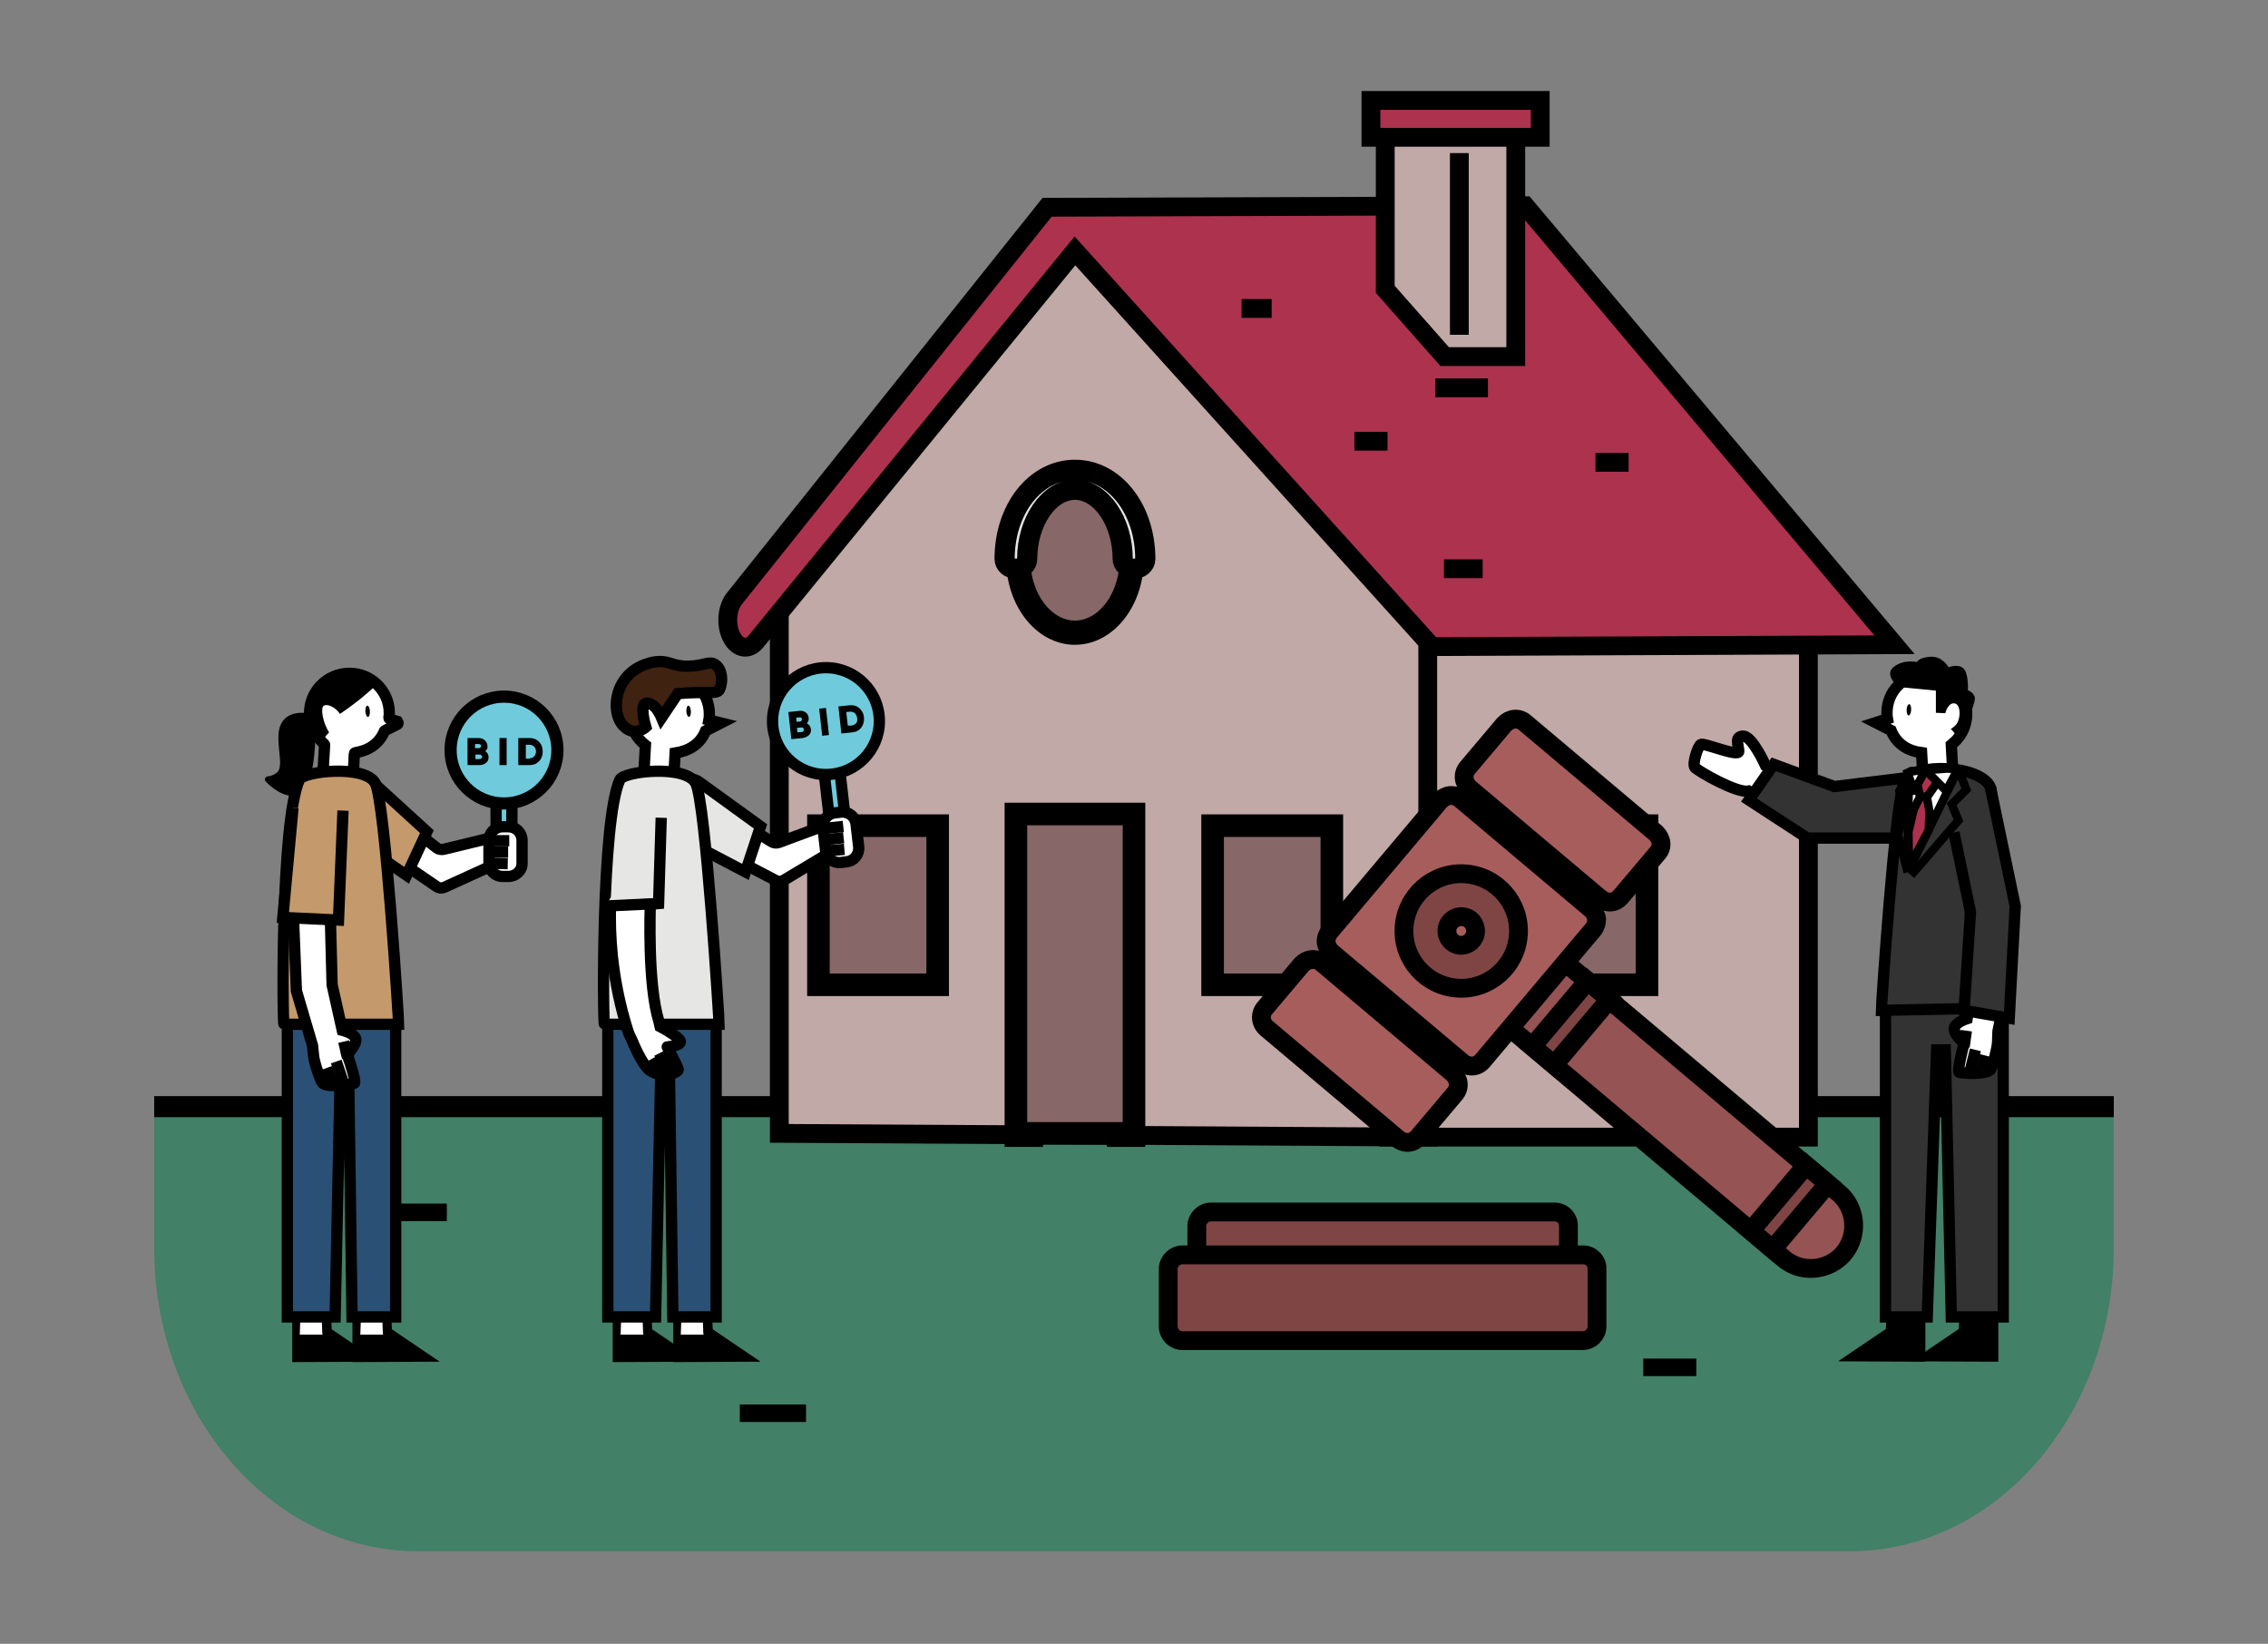 <?xml version="1.0" encoding="UTF-8"?>
<!-- Generator: Adobe Illustrator 26.0.1, SVG Export Plug-In . SVG Version: 6.00 Build 0) -->
<svg xmlns="http://www.w3.org/2000/svg" xmlns:xlink="http://www.w3.org/1999/xlink" version="1.1" id="Layer_1" x="0px" y="0px" viewBox="0 0 603 437" style="enable-background:new 0 0 603 437;" xml:space="preserve"><rect x="0" y="0" width="603" height="437" fill="#808080" stroke="none"/> <style type="text/css"> .st0{fill:#428067;} .st1{fill:none;stroke:#000000;stroke-width:5.594;stroke-miterlimit:10;} .st2{fill:none;stroke:#000000;stroke-width:4.661;stroke-miterlimit:10;} .st3{fill:#C1A9A7;stroke:#000000;stroke-width:5;stroke-miterlimit:10;} .st4{fill:#AD324E;stroke:#000000;stroke-width:5;stroke-miterlimit:10;} .st5{fill:none;stroke:#000000;stroke-width:5;stroke-miterlimit:10;} .st6{fill:#876767;stroke:#000000;stroke-width:6.44;stroke-miterlimit:10;} .st7{fill:#E6E6E5;stroke:#000000;stroke-width:5.367;stroke-miterlimit:10;} .st8{fill:#876767;stroke:#000000;stroke-width:6;stroke-miterlimit:10;} .st9{fill:#7F4545;stroke:#000000;stroke-width:5;stroke-miterlimit:10;} .st10{fill:#965353;stroke:#000000;stroke-width:5;stroke-miterlimit:10;} .st11{fill:#A85D5D;stroke:#000000;stroke-width:5;stroke-miterlimit:10;} .st12{fill:#FFFFFF;stroke:#000000;stroke-width:3;stroke-miterlimit:10;} .st13{fill:#333333;stroke:#000000;stroke-width:3;stroke-miterlimit:10;} .st14{fill:#6FCBDC;stroke:#000000;stroke-width:3;stroke-miterlimit:10;} .st15{fill:#B2B3B3;stroke:#000000;stroke-width:3;stroke-miterlimit:10;} .st16{fill:#E6E6E5;stroke:#000000;stroke-width:3;stroke-miterlimit:10;} .st17{fill:#402211;stroke:#000000;stroke-width:3;stroke-miterlimit:10;} .st18{fill:#FFFFFF;} .st19{fill:#2A5075;stroke:#000000;stroke-width:3;stroke-miterlimit:10;} .st20{fill:none;stroke:#000000;stroke-width:3;stroke-miterlimit:10;} .st21{fill:#FFFFFF;stroke:#000000;stroke-width:2.235;stroke-miterlimit:10;} .st22{fill:#AD324E;stroke:#000000;stroke-width:2.235;stroke-miterlimit:10;} .st23{fill:none;stroke:#000000;stroke-width:2.235;stroke-miterlimit:10;} .st24{fill:#C49A6C;stroke:#000000;stroke-width:3;stroke-miterlimit:10;} .st25{fill:#6FCBDC;stroke:#000000;stroke-width:3.235;stroke-miterlimit:10;} </style> <g> <g> <path class="st0" d="M491.9,412.4H111.1c-38.7,0-70.1-36.1-70.1-80.6v-37.6h3.6H562v37.6C562,376.3,530.6,412.4,491.9,412.4z"></path> <g> <line class="st1" x1="370.5" y1="294.2" x2="41" y2="294.2"></line> <line class="st1" x1="562" y1="294.2" x2="392.1" y2="294.2"></line> <line class="st2" x1="196.7" y1="375.7" x2="214.3" y2="375.7"></line> <line class="st2" x1="376.4" y1="328.8" x2="393.9" y2="328.8"></line> <line class="st2" x1="436.9" y1="363.5" x2="451" y2="363.5"></line> <line class="st2" x1="106.4" y1="322.3" x2="118.8" y2="322.3"></line> </g> </g> <g> <g> <g> <g> <g> <rect x="369.3" y="148.8" class="st3" width="111.5" height="153.5"></rect> </g> </g> <g> <g> <polygon class="st3" points="286.4,63.7 295.1,63.7 379.6,148.8 379.6,302.3 207.2,301.3 207.2,148.8 "></polygon> </g> </g> <g> <g> <path class="st4" d="M380.7,171.9L285.8,66.7L201,170.5c-1.9,2.4-4.8,2-6.4-1l0,0c-1.7-3.1-1.4-7.7,0.6-10.3l83.2-104.1 l127.1-0.4l98.2,116.7L380.7,171.9z"></path> <g> <line class="st5" x1="433" y1="122.9" x2="424.2" y2="122.9"></line> <line class="st5" x1="368.9" y1="117.3" x2="360.1" y2="117.3"></line> <line class="st5" x1="395.6" y1="103.1" x2="381.6" y2="103.1"></line> <line class="st5" x1="394.2" y1="151.2" x2="383.9" y2="151.2"></line> <line class="st5" x1="338.1" y1="82" x2="330.1" y2="82"></line> </g> </g> </g> <g> <path class="st6" d="M285.8,129c-8.3,0-15.1,8.8-15.1,19.6c0,10.8,6.8,19.6,15.1,19.6c8.3,0,15.1-8.8,15.1-19.6 C300.9,137.8,294.1,129,285.8,129z"></path> <g> <path class="st7" d="M301.5,151.2c-1.7,0-3-1.2-3-2.6c0-10-5.8-18.4-12.7-18.4c-6.9,0-12.7,8.4-12.7,18.4c0,1.5-1.4,2.6-3,2.6 c-1.7,0-3-1.2-3-2.6c0-13.3,8.2-23.7,18.7-23.7c10.5,0,18.7,10.4,18.7,23.7C304.5,150.1,303.1,151.2,301.5,151.2z"></path> </g> </g> <g> <polygon class="st3" points="368.3,76.9 384.1,94.8 403,94.8 403,31.6 368.3,32.6 "></polygon> </g> <g> <g> <polygon class="st8" points="270.1,301.9 274.3,301.9 274.3,301.3 297.3,301.3 297.3,301.9 301.5,301.9 301.5,216.4 270.1,216.4 "></polygon> <rect x="217.6" y="219.5" class="st8" width="31.7" height="42.3"></rect> <rect x="322.4" y="219.5" class="st8" width="31.7" height="42.3"></rect> <rect x="406.2" y="219.5" class="st8" width="31.7" height="42.3"></rect> </g> </g> <rect x="364.5" y="26.7" class="st4" width="45" height="9.8"></rect> <line class="st3" x1="388" y1="40.7" x2="388" y2="89"></line> </g> </g> <g> <path class="st9" d="M413.3,322.2H322c-2.1,0-3.8,1.7-3.8,3.8v11.4c0,2.1,1.7,3.8,3.8,3.8h91.2c2.1,0,3.8-1.7,3.8-3.8V326 C417.1,323.9,415.4,322.2,413.3,322.2z"></path> <path class="st10" d="M480.8,337.2L480.8,337.2c-2.5-0.1-4.8-1.1-6.7-2.7l-75.6-63.7c-1.6-1.4-1.8-3.8-0.5-5.4l9.8-11.6 c0.6-0.8,1.6-1.3,2.6-1.3c1-0.1,2,0.2,2.8,0.9l75.6,63.7c4.8,4,5.4,11.3,1.4,16.1C487.9,335.9,484.4,337.4,480.8,337.2z"></path> <g> <path class="st9" d="M426.8,230.1L426.8,230.1l-27.6-23.3c-1.6-1.4-4-1.1-5.4,0.5c-1.1,1.3-1.2,3.1-0.3,4.4 c-0.1,0.3-0.4,0.9-1.2,1.8s-1.2,1.3-1.5,1.4c-1.5-0.6-3.2-0.2-4.3,1.1c-1.4,1.6-1.2,4,0.5,5.4c0,0,0,0,0,0l27.6,23.3 c0,0,0,0,0,0c0.6,0.5,1.4,0.8,2.2,0.9c0,0,0.1,0,0.1,0c2,0.1,3.8-1.5,3.9-3.6c0.1-0.8-0.2-1.6-0.6-2.2c0.1-0.3,0.4-0.9,1.2-1.8 c0.7-0.9,1.3-1.3,1.5-1.4c1.5,0.6,3.2,0.2,4.3-1.1C428.6,233.8,428.4,231.4,426.8,230.1z M391.9,215.5L391.9,215.5 c-0.1-0.1-0.1-0.1-0.2-0.2C391.8,215.4,391.8,215.5,391.9,215.5z M421.9,235.9c0.1,0.1,0.1,0.1,0.2,0.1 C422,236,422,235.9,421.9,235.9z"></path> <path class="st9" d="M390.1,273.7C390.1,273.7,390.1,273.7,390.1,273.7l-27.6-23.3c0,0,0,0,0,0c-1.6-1.4-4-1.1-5.4,0.5 c-1.1,1.3-1.2,3.1-0.3,4.4c-0.1,0.3-0.4,0.9-1.2,1.8c-0.7,0.9-1.3,1.3-1.5,1.4c-1.5-0.6-3.2-0.2-4.3,1.1c-1.4,1.6-1.1,4,0.5,5.4 c0,0,0,0,0,0l27.6,23.3c0,0,0,0,0,0c0.7,0.5,1.4,0.8,2.2,0.9c0,0,0.1,0,0.1,0c2.1,0.1,3.8-1.5,3.9-3.6c0.1-0.8-0.2-1.6-0.6-2.2 c0.1-0.3,0.4-0.9,1.2-1.8c0.7-0.9,1.3-1.3,1.5-1.4c1.5,0.6,3.2,0.2,4.3-1.1C391.9,277.4,391.7,275,390.1,273.7z M355.1,259.1 L355.1,259.1c-0.1-0.1-0.1-0.1-0.2-0.1C355,259,355.1,259.1,355.1,259.1z M385.2,279.5L385.2,279.5c0.1,0.1,0.1,0.1,0.2,0.2 C385.3,279.6,385.2,279.5,385.2,279.5z"></path> <polygon class="st9" points="413.2,283.1 427.9,265.7 422.1,260.8 407.4,278.2 "></polygon> <polygon class="st9" points="471.3,332.1 486,314.7 480.2,309.8 465.5,327.2 "></polygon> </g> <path class="st11" d="M424.5,244.4c-0.1-1-0.6-1.9-1.3-2.6l-34.9-29.4c-0.8-0.7-1.8-1-2.8-0.9c-1,0.1-1.9,0.6-2.6,1.3l-29.4,34.9 c-0.6,0.8-1,1.8-0.9,2.8c0.1,1,0.6,1.9,1.3,2.6l34.9,29.4c0.6,0.5,1.4,0.8,2.2,0.9c1.2,0.1,2.3-0.4,3.1-1.3l29.4-34.9 C424.2,246.4,424.5,245.4,424.5,244.4z"></path> <path class="st9" d="M389.4,232.3c-8.4-0.5-15.6,5.9-16.1,14.3c-0.5,8.4,5.9,15.6,14.3,16.1c8.4,0.5,15.6-5.9,16.1-14.3 C404.2,240,397.8,232.8,389.4,232.3z"></path> <g> <path class="st11" d="M392.3,247.7c-0.1,2.1-1.9,3.7-4,3.6c-2.1-0.1-3.7-1.9-3.6-4c0.1-2.1,1.9-3.7,4-3.6 C390.9,243.8,392.4,245.6,392.3,247.7z"></path> <path class="st11" d="M441.6,224.1c-0.1-1-0.6-1.9-1.3-2.6l-34.9-29.4c-0.8-0.7-1.8-1-2.8-0.9c-1,0.1-1.9,0.6-2.6,1.3l-9.8,11.6 c-0.7,0.8-1,1.8-0.9,2.8c0.1,1,0.6,1.9,1.3,2.6l34.9,29.4c0.7,0.5,1.4,0.8,2.2,0.9c1.2,0.1,2.3-0.4,3.1-1.3l9.8-11.6 C441.4,226.1,441.7,225.1,441.6,224.1z"></path> <path class="st11" d="M386.4,285.4L351.5,256c-0.8-0.7-1.8-1-2.8-0.9c-1,0.1-1.9,0.6-2.6,1.3l-9.8,11.6c-1.4,1.6-1.2,4,0.5,5.4 l34.9,29.4c0.6,0.5,1.4,0.8,2.2,0.9c1.2,0.1,2.3-0.4,3.1-1.3l9.8-11.6c0.7-0.8,1-1.8,0.9-2.8C387.6,287,387.1,286.1,386.4,285.4 z"></path> </g> <path class="st9" d="M420.9,333.6H314.4c-2.1,0-3.8,1.7-3.8,3.8v15.2c0,2.1,1.7,3.8,3.8,3.8h106.4c2.1,0,3.8-1.7,3.8-3.8v-15.2 C424.7,335.3,423,333.6,420.9,333.6z"></path> </g> <g> <g> <path class="st12" d="M502.7,210.5h-18.6l-14.7-7c0,0-3.5-7.8-5.9-7.8s-1.3,2.3-1.2,4s-9.3-2.3-10.1-1.8 c-0.8,0.5-2.3,5.1-1.6,6.1c0.8,1,11.3,7,14.3,6.3l16.9,10l20.1,1"></path> <polyline class="st13" points="517.9,205.4 487.7,209.1 471.6,203.2 465,212.7 480.5,222.8 519.5,222.8 "></polyline> <g> <rect x="219.9" y="201.8" transform="matrix(0.994 -0.113 0.113 0.994 -22.633 26.485)" class="st14" width="4.2" height="21.6"></rect> <path class="st12" d="M198.6,219.7l6.6,4.1c0.5,0.3,1.2,0.4,1.8,0.2l12.4-4.6c1.1-0.4,2.3,0.2,2.7,1.3l0.9,2.7 c0.3,0.9-0.1,1.9-0.9,2.4l-13.7,8.2c-0.6,0.4-1.4,0.4-2.1,0.1l-10.5-5.5"></path> <g> <path class="st12" d="M225.1,229.1l-1.6,0.2c-2,0.2-3.8-1.2-4-3.2l-0.7-6c-0.2-2,1.2-3.8,3.2-4l1.6-0.2c2-0.2,3.8,1.2,4,3.2 l0.7,6C228.5,227.1,227.1,228.9,225.1,229.1z"></path> <g> <line class="st15" x1="219.6" y1="220.2" x2="224.2" y2="219.7"></line> <line class="st15" x1="219.9" y1="226.2" x2="224.5" y2="225.8"></line> <line class="st15" x1="219.7" y1="223.2" x2="224.3" y2="222.7"></line> </g> </g> <path class="st16" d="M179.6,208.6L179.6,208.6c1.6-1.8,4.3-2.1,6.3-0.7l16.3,11.8l-4,12.1l-12.6-6.6L179.6,208.6z"></path> <circle class="st14" cx="219.6" cy="191.7" r="14.2"></circle> </g> <path d="M507.4,182.1h-3.2c0,0-3.3-2.9-0.6-4.9c2.7-2,6.1-1.2,6.1-1.2s0.2-1.1,3.4-1.4c3.3-0.3,5,2.8,5,2.8s2.3-1,3.8,0.2 c1.6,1.3,1.3,5.9,1.3,5.9s1.3,0.4,1.8,1.7c0.5,1.3-2.1,6.7-2.1,6.7L507.4,182.1z"></path> <path class="st12" d="M522.9,189.7c0,2.4-0.8,4.7-2.2,6.4c-0.5,0.7-1.2,1.3-1.9,1.9l0.5,9.2l-8,0l-0.4-7.1 c-3.8-0.5-6.7-2.4-8.1-5.9l-4.1-2.1l3.1-1c-0.1-0.5-0.1-1.1-0.1-1.6c0-2.8,1.1-5.4,2.9-7.2c1.9-2,4.7-3.3,7.7-3.3 C518.1,179.1,522.9,183.9,522.9,189.7z"></path> <ellipse transform="matrix(5.423405e-02 -0.999 0.999 5.423405e-02 291.195 685.344)" cx="507.4" cy="189" rx="1.5" ry="0.6"></ellipse> <g> <g> <polygon points="511.9,360.8 530.1,360.8 530.1,354.8 530.1,345.8 522.2,345.8 521.8,354 520.7,354.8 "></polygon> <path d="M508.1,361.9l21,0.1l2.2,0v-7.2l0-5.6v-1.8l0-2.8l-10.2,0l-0.1,2.8l0,0.9l0,0.9l-0.2,4.1L508.1,361.9z M528.9,354.8 v4.8l-13.2,0l7-4.8l0.2-0.1l0.2-5.4l0-0.9l0-0.9l0-0.5l5.6,0v2.2L528.9,354.8z"></path> </g> <polygon points="511.9,360.8 530.1,360.8 530.1,354.8 520.7,354.8 "></polygon> </g> <g> <g> <polygon points="492.5,360.8 510.6,360.8 510.6,354.8 510.6,345.8 502.7,345.8 502.4,354 501.2,354.8 "></polygon> <path d="M488.7,361.9l21,0.1l2.2,0v-7.2l0-5.6v-1.8l0-2.8l-10.2,0l-0.1,2.8l0,0.9l0,0.9l-0.2,4.1L488.7,361.9z M509.5,354.8 v4.8l-13.2,0l7-4.8l0.2-0.1l0.2-5.4l0-0.9l0-0.9l0-0.5l5.6,0v2.2L509.5,354.8z"></path> </g> <polygon points="492.5,360.8 510.6,360.8 510.6,354.8 501.2,354.8 "></polygon> </g> <polygon class="st13" points="501.3,267 501.3,275.6 501.3,279.1 501.3,350.1 512.4,350.1 514.9,279.1 517.2,279.1 518.8,350.1 532.6,350.1 532.6,279.1 532.6,275.6 532.6,267 "></polygon> <path class="st13" d="M500.2,268.6c0-0.9,3.6-56.1,6.2-61c2.5-4.9,20.2-4.3,22.8,1.7c1,2.2,4.9,58.6,4.9,58.6L500.2,268.6z"></path> <path class="st12" d="M191.7,192.2l-4.1,2.1c-1.4,3.5-4.3,5.3-8.1,5.9l-0.4,7.1l-8,0l0.5-9.2c-2.5-1.9-4.1-4.9-4.1-8.3 c0-5.8,4.7-10.6,10.5-10.6c5.8,0,10.6,4.7,10.6,10.6c0,0.5,0,1.1-0.1,1.6L191.7,192.2z"></path> <path class="st17" d="M171.7,193.3c0,0-1.5,1.4-3.4,1.1c-1.5-0.2-2.4-1.3-2.8-1.7c-2.3-2.7-2.2-8.1,0.4-11.8c3-4.4,8.3-5,8.8-5 c3.4-0.3,4,1.3,8.5,1.2c4-0.1,5.5-1.5,7-0.4c1.8,1.2,2.1,4.5,1.1,6.6c-0.6,1.4-3.5,0.4-11.1,1.1l-4.3,6.4c0,0-0.5-1.2-1.3-2.3 c-0.6-0.9-2.2-1.9-3-1.5C170.2,187.6,171.4,192.3,171.7,193.3z"></path> <ellipse transform="matrix(0.999 -5.423405e-02 5.423405e-02 0.999 -9.978 10.201)" cx="183" cy="189" rx="0.6" ry="1.5"></ellipse> <g> <g> <polygon class="st18" points="182.2,360.8 164,360.8 164,354.8 164,345.8 171.9,345.8 172.3,354 173.4,354.8 "></polygon> <path d="M173.4,353.4l-0.2-4.1l0-0.9l0-0.9l-0.1-2.8l-10.2,0l0,2.8v1.8l0,5.6v7.2l2.2,0l21-0.1L173.4,353.4z M165.2,349.2V347 l5.6,0l0,0.5l0,0.9l0,0.9l0.2,5.4l0.2,0.1l7,4.8l-13.2,0v-4.8L165.2,349.2z"></path> </g> <polygon points="182.2,360.8 164,360.8 164,354.8 173.4,354.8 "></polygon> </g> <g> <g> <polygon class="st18" points="198.2,360.8 180,360.8 180,354.8 180.1,345.8 188,345.8 188.3,354 189.4,354.8 "></polygon> <path d="M189.5,353.4l-0.2-4.1l0-0.9l0-0.9l-0.1-2.8l-10.2,0l0,2.8v1.8l0,5.6v7.2l2.2,0l21-0.1L189.5,353.4z M181.2,349.2V347 l5.6,0l0,0.5l0,0.9l0,0.9l0.2,5.4l0.2,0.1l7,4.8l-13.2,0v-4.8L181.2,349.2z"></path> </g> <polygon points="198.2,360.8 180,360.8 180,354.8 189.4,354.8 "></polygon> </g> <polygon class="st19" points="190.4,267 190.4,275.6 190.4,279.1 190.4,350.1 178.9,350.1 177.9,279.1 175.8,279.1 174.3,350.1 161.6,350.1 161.6,279.1 161.6,275.6 161.6,267 "></polygon> <path class="st16" d="M191.2,272.3c0-0.9-3.6-58.9-6.2-64c-2.5-5.1-19.2-3.3-20.2-1c-5,11-4.5,65-4.1,65 C160.7,272.3,191.2,272.3,191.2,272.3z"></path> <polyline class="st16" points="160.8,241.1 162.3,241 172.9,240.4 175.1,240.2 175.8,217.4 "></polyline> <path class="st12" d="M180.9,276.9c0-1-4.4-3.5-5.4-4c-0.1-0.4-0.2-0.8-0.3-1.3c0,0,0,0,0,0c-3.1-10-2.3-30.3-2.3-31.3 l-10.6,0.5c-0.1,4,0,8.5,0.5,13.4c0.8,7.5,2.3,14,4,19.4c0.3,1.1,0.8,2.1,1.3,3.1l0,0c0,0,2.5,6.3,4.7,7.9 c2.7,1.9,7.9,0.8,7.5-0.4c-0.4-1.2-2.9-5.9-2.9-5.9S180.9,278.1,180.9,276.9z"></path> <path class="st12" d="M175.3,280c0,0,1.7,3.4,3.1,5.1"></path> <path class="st12" d="M173.1,281.6c0,0,1.6,2.9,2.8,4"></path> <path d="M522.9,189.7c0,2.4-0.8,4.7-2.2,6.4l-1.9-2.2c0,0-0.9,0.5,0.8-0.8c1.8-1.3,1.9-5.8,0.1-6.1c-1.8-0.3-2.5,2.6-2.5,2.6 l-2.5-0.1v-5.9l-9.2-0.9l-1-0.3c1.9-2,4.7-3.3,7.7-3.3C518.1,179.1,522.9,183.9,522.9,189.7z"></path> <g> <path class="st12" d="M523.7,239.4l1,19.1l-1.7,12.3c-1.5,0.5-3.7,1.6-3.4,3c0.2,1.2,1.5,2.6,2.6,3.5c-0.6,2.4-1.9,7.7-1.3,7.8 c0.9,0.2,6.8,0.7,8.3-0.7c0.5-0.5,1.8-5.5,1.9-7.3c0-0.7,0.1-2.9,0.1-2.9l3.1-14.9l-0.9-22.6L523.7,239.4z"></path> <polyline class="st13" points="519.5,221.3 523.9,242.4 522.2,268.6 534.2,270.7 535.8,240.9 529.2,209.3 "></polyline> <g> <line class="st20" x1="525.2" y1="279.1" x2="523.7" y2="285.1"></line> <line class="st20" x1="527.8" y1="280.6" x2="526.7" y2="284.9"></line> <line class="st20" x1="522.2" y1="278.3" x2="522.8" y2="274"></line> </g> </g> <g> <path class="st21" d="M520,204.8c0.2,0.1,0.3,0.4,0.2,0.6l-6,12.3l-6.1,12.4c-0.2,0.4-0.9,0.3-0.9-0.2l0.1-12.4l0.3-11.7 c0.3-0.3,0.4-0.5,0.7-0.8c2.4-0.2,6-0.6,8.4-0.8C517.9,204.2,519,204.4,520,204.8z"></path> <path class="st22" d="M513,215.8l-0.2,4.9l-4.5,8.4c-0.2,0.4-0.8,0.2-0.8-0.2l-0.1-7.8l1.4-5.9l1.7-3.4l1.8,0.1L513,215.8z"></path> <path class="st22" d="M515.9,204.4l0,2.4l-0.5,0.7l-3,4.3h-1.9l-0.7-3.2l-0.4-1.6l0.2-2c0.7-0.1,1.5-0.1,2.3-0.2 c0.5-0.1,1-0.1,1.5-0.2C514.3,204.6,515.1,204.5,515.9,204.4z"></path> <polyline class="st23" points="521.3,206.1 522.8,209.9 518.9,213.8 520.7,218.1 508.1,232.7 "></polyline> <path class="st21" d="M511.9,204.8l-2.1,3.8l-0.9,1.6c0,0,0,0-0.1,0c-0.2-0.5-1.1-3.4-1.6-4.8c0.2-0.1,0.5-0.2,0.7-0.3 c0,0,0,0,0,0c0.5,0,1.1-0.1,1.7-0.2C510.3,205,511.1,204.9,511.9,204.8z"></path> <path class="st21" d="M519.7,204.5c0.4,0.1,0.5,0.6,0.3,1c-0.8,1.6-2.3,4.2-2.5,4.7c0,0-0.1,0-0.1,0l-2.7-2.7l-2.8-2.8 c1.2-0.1,2.4-0.2,3.5-0.2c0.4,0,0.8-0.1,1.2-0.1C517.6,204.3,518.7,204.3,519.7,204.5z"></path> <polyline class="st23" points="506.9,206.7 505,210.3 506.7,215.4 504.6,221.8 507.2,231.9 "></polyline> </g> </g> <g> <g> <rect x="131.9" y="209.7" class="st14" width="4.2" height="21.6"></rect> <path class="st12" d="M110,220.6l6.1,4.8c0.5,0.4,1.2,0.5,1.8,0.4l12.8-3.1c1.2-0.3,2.3,0.4,2.5,1.6l0.6,2.7 c0.2,1-0.3,1.9-1.2,2.3l-14.5,6.6c-0.7,0.3-1.4,0.2-2-0.2l-9.8-6.7"></path> <g> <path class="st12" d="M135.2,233h-1.6c-2,0-3.6-1.6-3.6-3.6v-6c0-2,1.6-3.6,3.6-3.6h1.6c2,0,3.6,1.6,3.6,3.6v6 C138.9,231.4,137.2,233,135.2,233z"></path> <g> <line class="st15" x1="130.8" y1="223.5" x2="135.4" y2="223.5"></line> <line class="st15" x1="130.4" y1="229.5" x2="135" y2="229.6"></line> <line class="st15" x1="130.5" y1="226.5" x2="135.1" y2="226.5"></line> </g> </g> <path class="st24" d="M92.3,207.4L92.3,207.4c1.8-1.6,4.6-1.6,6.3,0.1l14.9,13.6l-5.4,11.6l-11.7-8L92.3,207.4z"></path> <circle class="st25" cx="134" cy="199.4" r="14.2"></circle> </g> <path d="M82.3,189.7c0,0-5.4-1.3-7.5,2.6c-2.1,3.9,0.9,11-1,12.9c-0.8,0.8-1.8,1.1-2.6,1.2c-0.7,0.1-1,0.8-0.6,1.3 c1.7,1.8,4.8,4.3,8.3,3.9c5.4-0.7,5-19.1,5-19.1"></path> <path class="st12" d="M105.6,192.6l-3.2,1.6c-0.1,0-0.1,0.1-0.2,0.2c-1.4,3.3-4.1,5.1-7.7,5.7c-0.2,0-0.3,0.2-0.3,0.3l-0.3,6.4 c0,0.2-0.2,0.3-0.4,0.3l-7.3,0c-0.2,0-0.4-0.2-0.4-0.4l0.5-8.6c0-0.1,0-0.2-0.1-0.3c-0.3-0.2-0.6-0.5-0.8-0.8 c-1.9-1.9-3.1-4.5-3.1-7.4c0-5.8,4.7-10.6,10.6-10.6c2.8,0,5.4,1.1,7.3,2.9c2,1.9,3.3,4.6,3.3,7.6c0,0.4,0,0.9-0.1,1.3 c0,0.2,0.1,0.3,0.3,0.4l2,0.6C105.9,192.1,105.9,192.5,105.6,192.6z"></path> <ellipse transform="matrix(0.999 -5.423405e-02 5.423405e-02 0.999 -10.104 5.578)" cx="97.7" cy="189" rx="0.6" ry="1.5"></ellipse> <g> <g> <polygon class="st18" points="96.9,360.8 78.8,360.8 78.8,354.8 78.8,345.8 86.7,345.8 87,354 88.2,354.8 "></polygon> <path d="M88.2,353.4l-0.2-4.1l0-0.9l0-0.9l-0.1-2.8l-10.2,0l0,2.8v1.8l0,5.6v7.2l2.2,0l21-0.1L88.2,353.4z M79.9,349.2V347 l5.6,0l0,0.5l0,0.9l0,0.9l0.2,5.4l0.2,0.1l7,4.8l-13.2,0v-4.8L79.9,349.2z"></path> </g> <polygon points="96.9,360.8 78.8,360.8 78.8,354.8 88.2,354.8 "></polygon> </g> <g> <g> <polygon class="st18" points="113,360.8 94.8,360.8 94.8,354.8 94.8,345.8 102.7,345.8 103.1,354 104.2,354.8 "></polygon> <path d="M104.2,353.4l-0.2-4.1l0-0.9l0-0.9l-0.1-2.8l-10.2,0l0,2.8v1.8l0,5.6v7.2l2.2,0l21-0.1L104.2,353.4z M96,349.2V347 l5.6,0l0,0.5l0,0.9l0,0.9l0.2,5.4l0.2,0.1l7,4.8l-13.2,0v-4.8L96,349.2z"></path> </g> <polygon points="113,360.8 94.8,360.8 94.8,354.8 104.2,354.8 "></polygon> </g> <polygon class="st19" points="105.2,267 105.2,275.6 105.2,279.1 105.2,350.1 93.6,350.1 92.6,279.1 90.6,279.1 89.1,350.1 76.4,350.1 76.4,279.1 76.4,275.6 76.4,267 "></polygon> <path class="st24" d="M106,272.3c0-0.9-3.6-58.9-6.2-64c-2.5-5.1-19.2-3.3-20.2-1c-5,11-4.5,65-4.1,65 C75.5,272.3,106,272.3,106,272.3z"></path> <path d="M100.1,182c-1.3,1.3-2.8,2.6-4.4,3.9c-1.9,1.5-3.7,2.8-5.3,3.9c-1.4-2-3.4-2.7-4.3-2.2c-1,0.6-0.2,4.7,1.4,7.1l-2.2,2.4 c-1.9-1.9-3.1-4.5-3.1-7.4c0-5.8,4.7-10.6,10.6-10.6C95.7,179.1,98.2,180.2,100.1,182z"></path> <g> <path class="st12" d="M87.8,242.6l0.5,19.2l2.7,12.1c1.5,0.4,3.8,1.3,3.6,2.7c-0.1,1.2-1.3,2.7-2.3,3.7 c0.8,2.3,2.5,7.5,1.9,7.7c-0.9,0.3-6.8,1.2-8.4,0c-0.5-0.4-2.2-5.3-2.4-7.1c-0.1-0.7-0.3-2.9-0.3-2.9l-4.3-14.6l-0.9-22.6 L87.8,242.6z"></path> <polyline class="st24" points="91.2,215.5 90,244.6 75.2,243.9 77.9,214.8 "></polyline> <g> <line class="st20" x1="89.4" y1="282.2" x2="91.4" y2="288.1"></line> <line class="st20" x1="86.9" y1="283.9" x2="88.4" y2="288.1"></line> <line class="st20" x1="92.4" y1="281.2" x2="91.4" y2="276.9"></line> </g> </g> </g> </g> <g> <path d="M129,199.7c0.6,0.4,0.9,0.9,0.9,1.6c0,0.6-0.2,1.2-0.7,1.5c-0.4,0.4-1,0.6-1.8,0.6h-3.1v-7.2h2.9c0.7,0,1.3,0.2,1.7,0.6 c0.4,0.4,0.7,0.9,0.7,1.5C129.7,198.9,129.5,199.3,129,199.7z M127.3,197.8h-1v1.1h1c0.2,0,0.3,0,0.4-0.2 c0.1-0.1,0.2-0.2,0.2-0.4c0-0.2-0.1-0.3-0.2-0.4C127.6,197.9,127.4,197.8,127.3,197.8z M127.5,201.8c0.2,0,0.3-0.1,0.5-0.2 c0.1-0.1,0.2-0.3,0.2-0.4c0-0.2-0.1-0.3-0.2-0.4c-0.1-0.1-0.3-0.2-0.5-0.2h-1.1v1.2H127.5z"></path> <path d="M132.8,196.2h1.9v7.2h-1.9V196.2z"></path> <path d="M140.8,196.2c1,0,1.8,0.3,2.5,1c0.7,0.7,1,1.6,1,2.6c0,1-0.3,1.9-1,2.6c-0.7,0.7-1.5,1-2.5,1h-3v-7.2H140.8z M140.8,201.6c0.5,0,0.9-0.2,1.2-0.5c0.3-0.3,0.5-0.8,0.5-1.3c0-0.6-0.2-1-0.5-1.3c-0.3-0.3-0.7-0.5-1.2-0.5h-1v3.7H140.8z"></path> </g> <g> <path d="M214.5,192.3c0.6,0.3,1,0.8,1.1,1.5c0.1,0.6-0.1,1.2-0.5,1.6c-0.4,0.4-1,0.7-1.7,0.8l-3,0.3l-0.8-7.2l2.8-0.3 c0.7-0.1,1.3,0,1.8,0.4c0.5,0.3,0.7,0.8,0.8,1.4C215.1,191.4,214.9,191.9,214.5,192.3z M212.6,190.7l-0.9,0.1l0.1,1.1l0.9-0.1 c0.2,0,0.3-0.1,0.4-0.2c0.1-0.1,0.1-0.3,0.1-0.4c0-0.2-0.1-0.3-0.2-0.4C212.9,190.7,212.7,190.7,212.6,190.7z M213.2,194.6 c0.2,0,0.3-0.1,0.4-0.2c0.1-0.1,0.1-0.3,0.1-0.5c0-0.2-0.1-0.3-0.2-0.4c-0.1-0.1-0.3-0.1-0.5-0.1l-1.1,0.1l0.1,1.2L213.2,194.6z"></path> <path d="M217.8,188.4l1.8-0.2l0.8,7.2l-1.8,0.2L217.8,188.4z"></path> <path d="M225.8,187.5c1-0.1,1.9,0.1,2.6,0.7c0.7,0.6,1.2,1.4,1.3,2.5c0.1,1-0.1,1.9-0.7,2.7c-0.6,0.8-1.4,1.2-2.4,1.3l-2.9,0.3 l-0.8-7.2L225.8,187.5z M226.4,192.9c0.5-0.1,0.9-0.3,1.2-0.6c0.3-0.4,0.4-0.8,0.3-1.4c-0.1-0.5-0.3-1-0.6-1.3 c-0.4-0.3-0.8-0.4-1.3-0.4l-1,0.1l0.4,3.6L226.4,192.9z"></path> </g> </g> </g> </svg>
